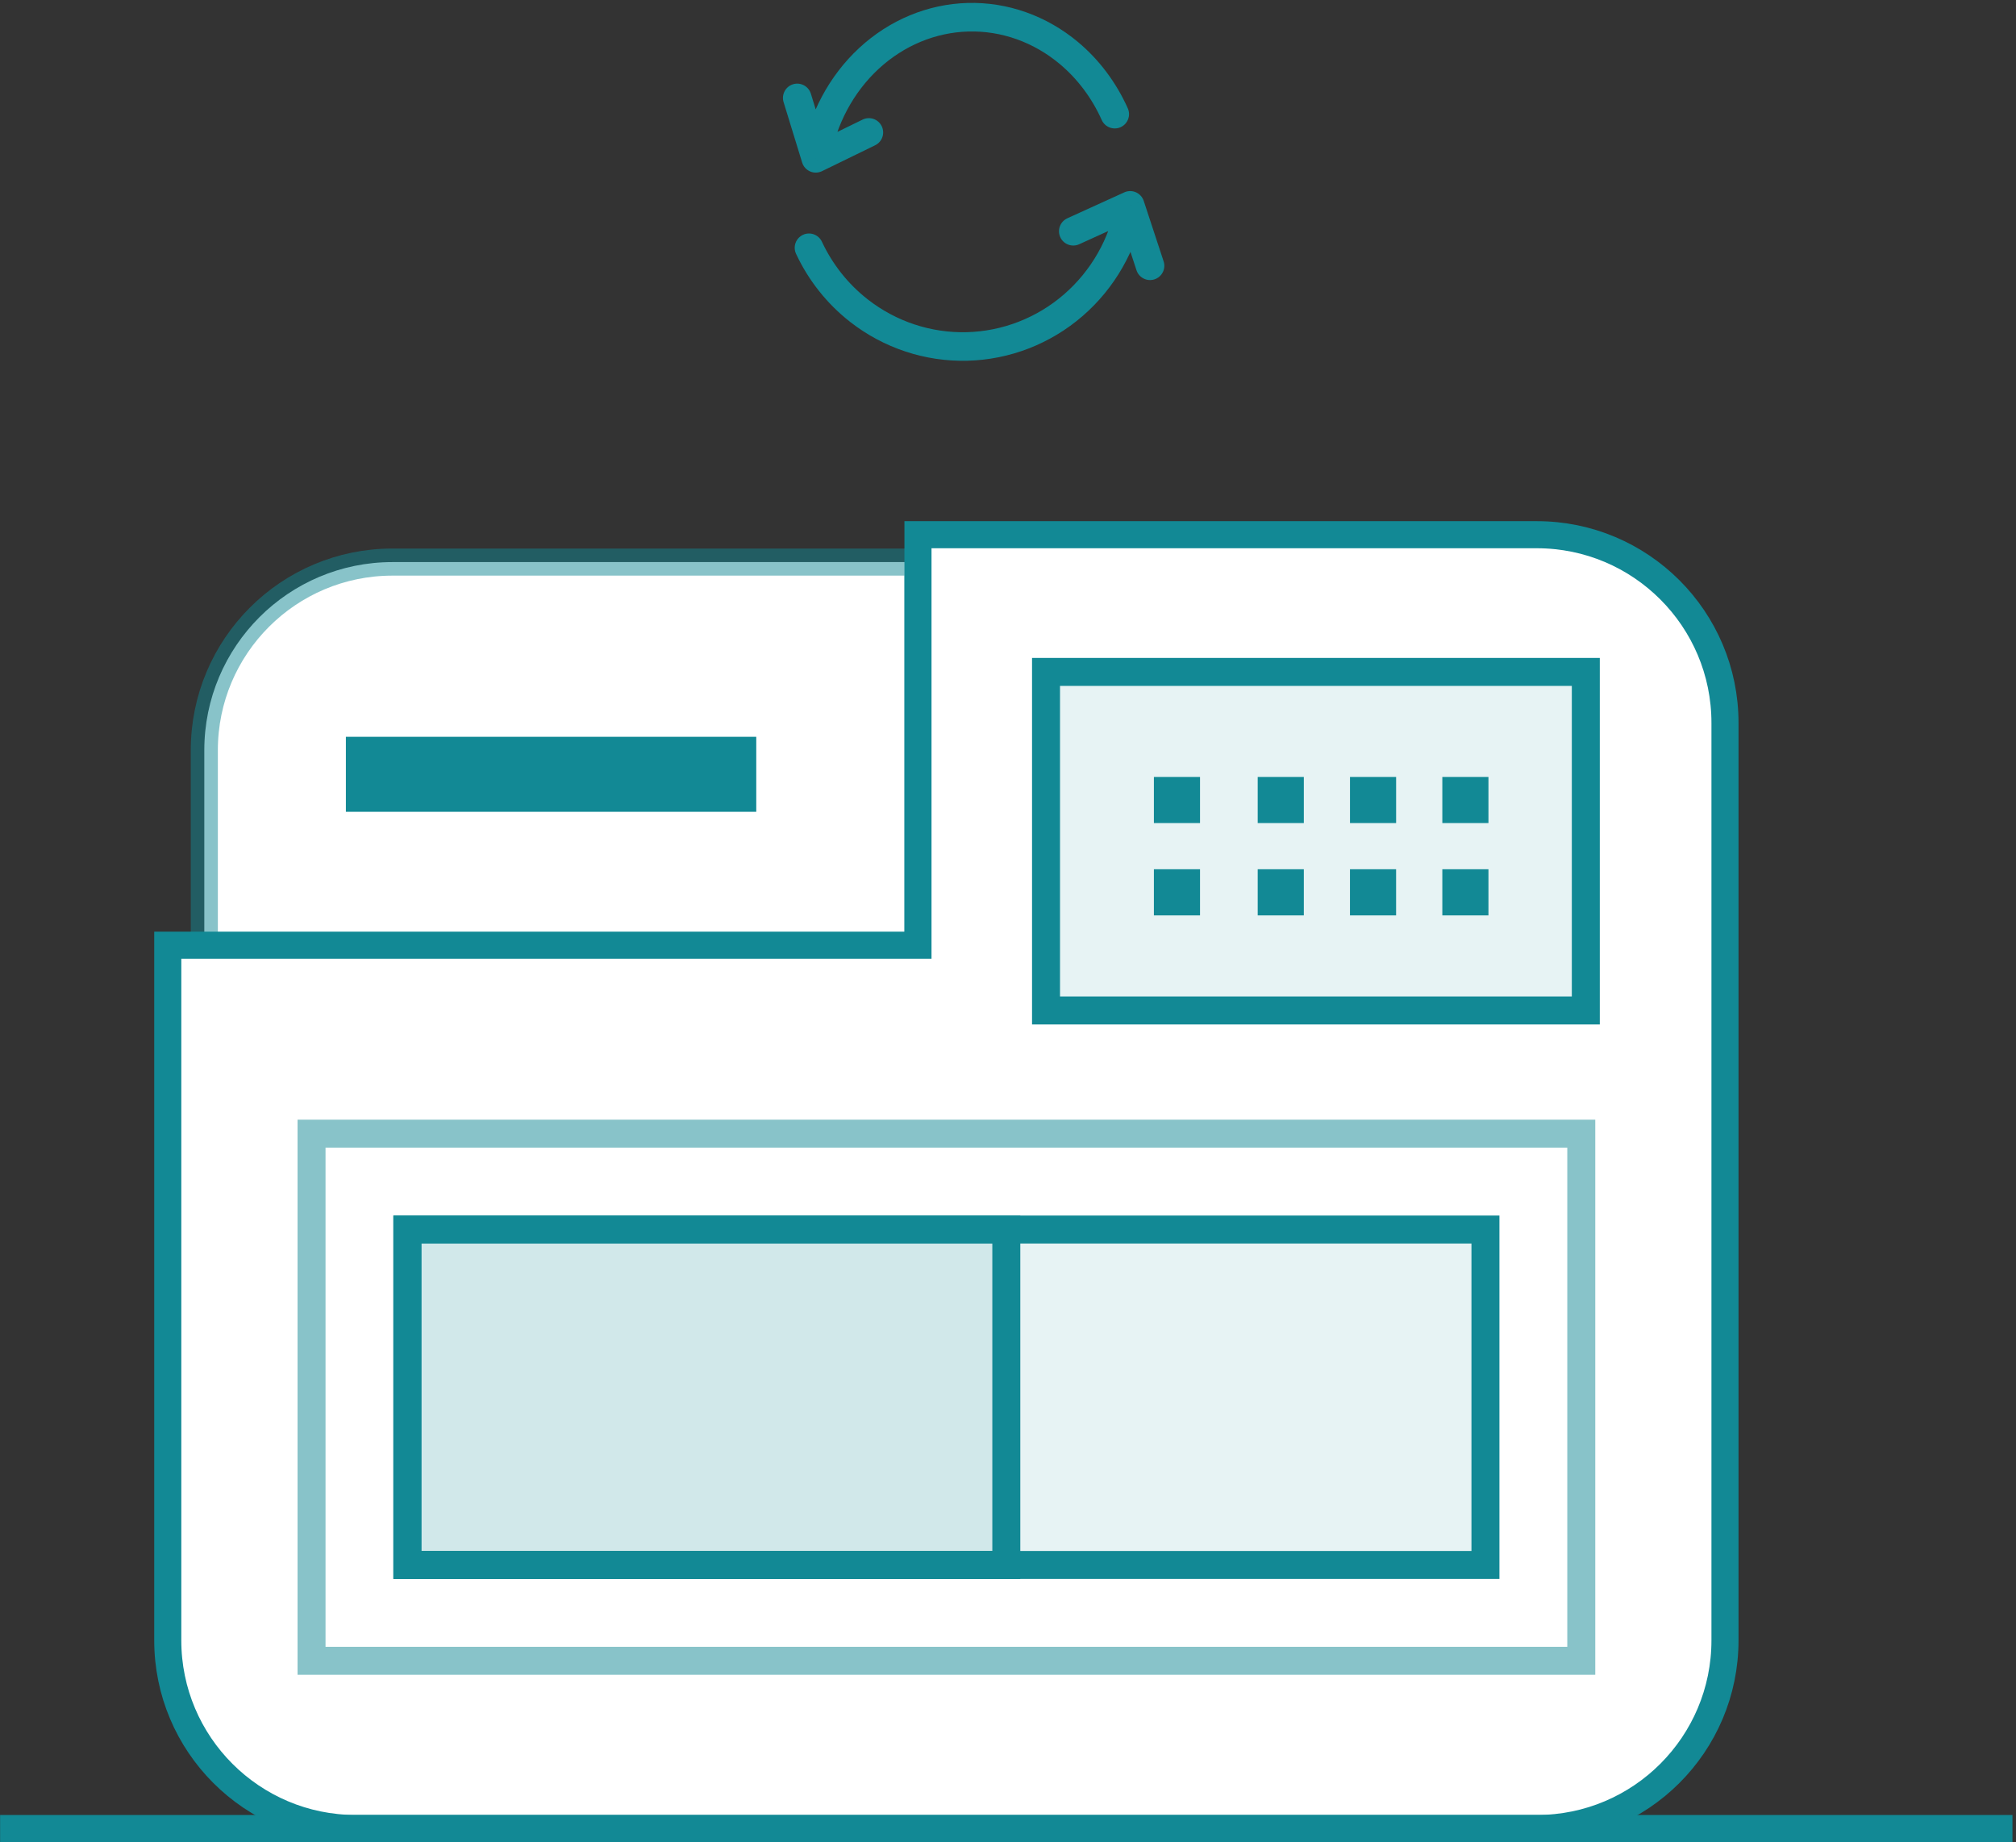<?xml version="1.0" encoding="UTF-8"?> <svg xmlns="http://www.w3.org/2000/svg" width="116" height="106" viewBox="0 0 116 106" fill="none"><rect x="0" y="0" width="116" height="106" fill="#333333" stroke="none"/> <path d="M65.029 11.816L65.81 11.559C65.737 11.337 65.573 11.157 65.36 11.063C65.146 10.97 64.902 10.971 64.69 11.068L65.029 11.816ZM49.425 17.874L48.918 18.521L49.425 17.874ZM61.416 12.558C61.003 12.746 60.82 13.233 61.008 13.646C61.197 14.059 61.684 14.241 62.096 14.053L61.416 12.558ZM65.394 15.548C65.534 15.979 66 16.214 66.43 16.072C66.861 15.93 67.096 15.466 66.954 15.035L65.394 15.548ZM47.293 13.908C47.101 13.497 46.612 13.319 46.201 13.511C45.791 13.703 45.612 14.192 45.804 14.603L47.293 13.908ZM64.221 11.668C63.845 13.725 62.784 15.585 61.218 16.94L62.294 18.182C64.144 16.581 65.395 14.385 65.837 11.964L64.221 11.668ZM61.218 16.94C59.654 18.294 57.678 19.06 55.624 19.112L55.666 20.755C58.103 20.693 60.443 19.784 62.294 18.182L61.218 16.94ZM55.624 19.112C53.57 19.164 51.56 18.499 49.931 17.226L48.918 18.521C50.847 20.027 53.229 20.816 55.666 20.755L55.624 19.112ZM64.69 11.068L61.416 12.558L62.096 14.053L65.37 12.564L64.69 11.068ZM64.25 12.073L65.394 15.548L66.954 15.035L65.81 11.559L64.25 12.073ZM49.931 17.226C48.799 16.343 47.898 15.203 47.293 13.908L45.804 14.603C46.517 16.13 47.581 17.476 48.918 18.521L49.931 17.226Z" fill="#128995"></path> <path d="M46.94 9.109L46.155 9.35C46.225 9.58 46.392 9.767 46.612 9.863C46.833 9.958 47.083 9.953 47.3 9.847L46.94 9.109ZM61.504 3.051L60.977 3.681L61.504 3.051ZM50.355 8.358C50.763 8.159 50.932 7.667 50.733 7.259C50.534 6.852 50.043 6.682 49.634 6.881L50.355 8.358ZM46.658 5.392C46.524 4.959 46.065 4.715 45.631 4.848C45.198 4.981 44.954 5.441 45.087 5.875L46.658 5.392ZM63.393 6.904C63.58 7.318 64.066 7.503 64.48 7.317C64.894 7.131 65.078 6.645 64.893 6.231L63.393 6.904ZM47.749 9.247C48.102 7.178 49.097 5.316 50.553 3.966L49.437 2.761C47.703 4.368 46.541 6.562 46.13 8.971L47.749 9.247ZM50.553 3.966C52.008 2.619 53.833 1.864 55.721 1.813L55.676 0.17C53.374 0.233 51.172 1.154 49.437 2.761L50.553 3.966ZM55.721 1.813C57.609 1.762 59.464 2.416 60.977 3.681L62.032 2.421C60.222 0.908 57.98 0.108 55.676 0.17L55.721 1.813ZM47.3 9.847L50.355 8.358L49.634 6.881L46.58 8.371L47.3 9.847ZM47.725 8.868L46.658 5.392L45.087 5.875L46.155 9.35L47.725 8.868ZM60.977 3.681C62.002 4.539 62.829 5.643 63.393 6.904L64.893 6.231C64.23 4.754 63.257 3.446 62.032 2.421L60.977 3.681Z" fill="#128995"></path> <path d="M11.756 43.166C11.756 37.186 16.604 32.339 22.583 32.339H52.817V54.449H11.756V43.166Z" fill="white" stroke="#128995" stroke-opacity="0.5" stroke-width="1.558"></path> <path d="M52.82 54.38V30.764H88.427C94.407 30.764 99.255 35.611 99.255 41.591V94.374C99.255 100.354 94.407 105.202 88.427 105.202H20.48C14.501 105.202 9.653 100.354 9.653 94.374V67.983V54.38H52.82Z" fill="white" stroke="#128995" stroke-width="1.558"></path> <path d="M0.005 105.202H115.796" stroke="#128995" stroke-width="1.558"></path> <path d="M91.247 38.658H60.188V58.136H91.247V38.658Z" fill="#128995" fill-opacity="0.1" stroke="#128995" stroke-width="1.61"></path> <path d="M75.022 44.7H72.368V47.354H75.022V44.7Z" fill="#128995"></path> <path d="M69.049 44.7H66.395V47.354H69.049V44.7Z" fill="#128995"></path> <path d="M75.022 50.011H72.368V52.666H75.022V50.011Z" fill="#128995"></path> <path d="M69.049 50.011H66.395V52.666H69.049V50.011Z" fill="#128995"></path> <path d="M80.332 44.7H77.678V47.354H80.332V44.7Z" fill="#128995"></path> <path d="M80.331 50.011H77.677V52.666H80.331V50.011Z" fill="#128995"></path> <path d="M85.645 44.7H82.991V47.354H85.645V44.7Z" fill="#128995"></path> <path d="M85.645 50.011H82.991V52.666H85.645V50.011Z" fill="#128995"></path> <path d="M90.986 65.225H17.926V95.552H90.986V65.225Z" stroke="#128995" stroke-opacity="0.5" stroke-width="1.61"></path> <path d="M85.472 70.74H23.44V90.039H85.472V70.74Z" fill="#128995" fill-opacity="0.1" stroke="#128995" stroke-width="1.61"></path> <path d="M42.736 43.17H20.681V45.927H42.736V43.17Z" fill="#128995" stroke="#128995" stroke-width="1.558"></path> <path d="M57.903 70.74H23.44V90.039H57.903V70.74Z" fill="#128995" fill-opacity="0.1" stroke="#128995" stroke-width="1.61"></path> </svg> 